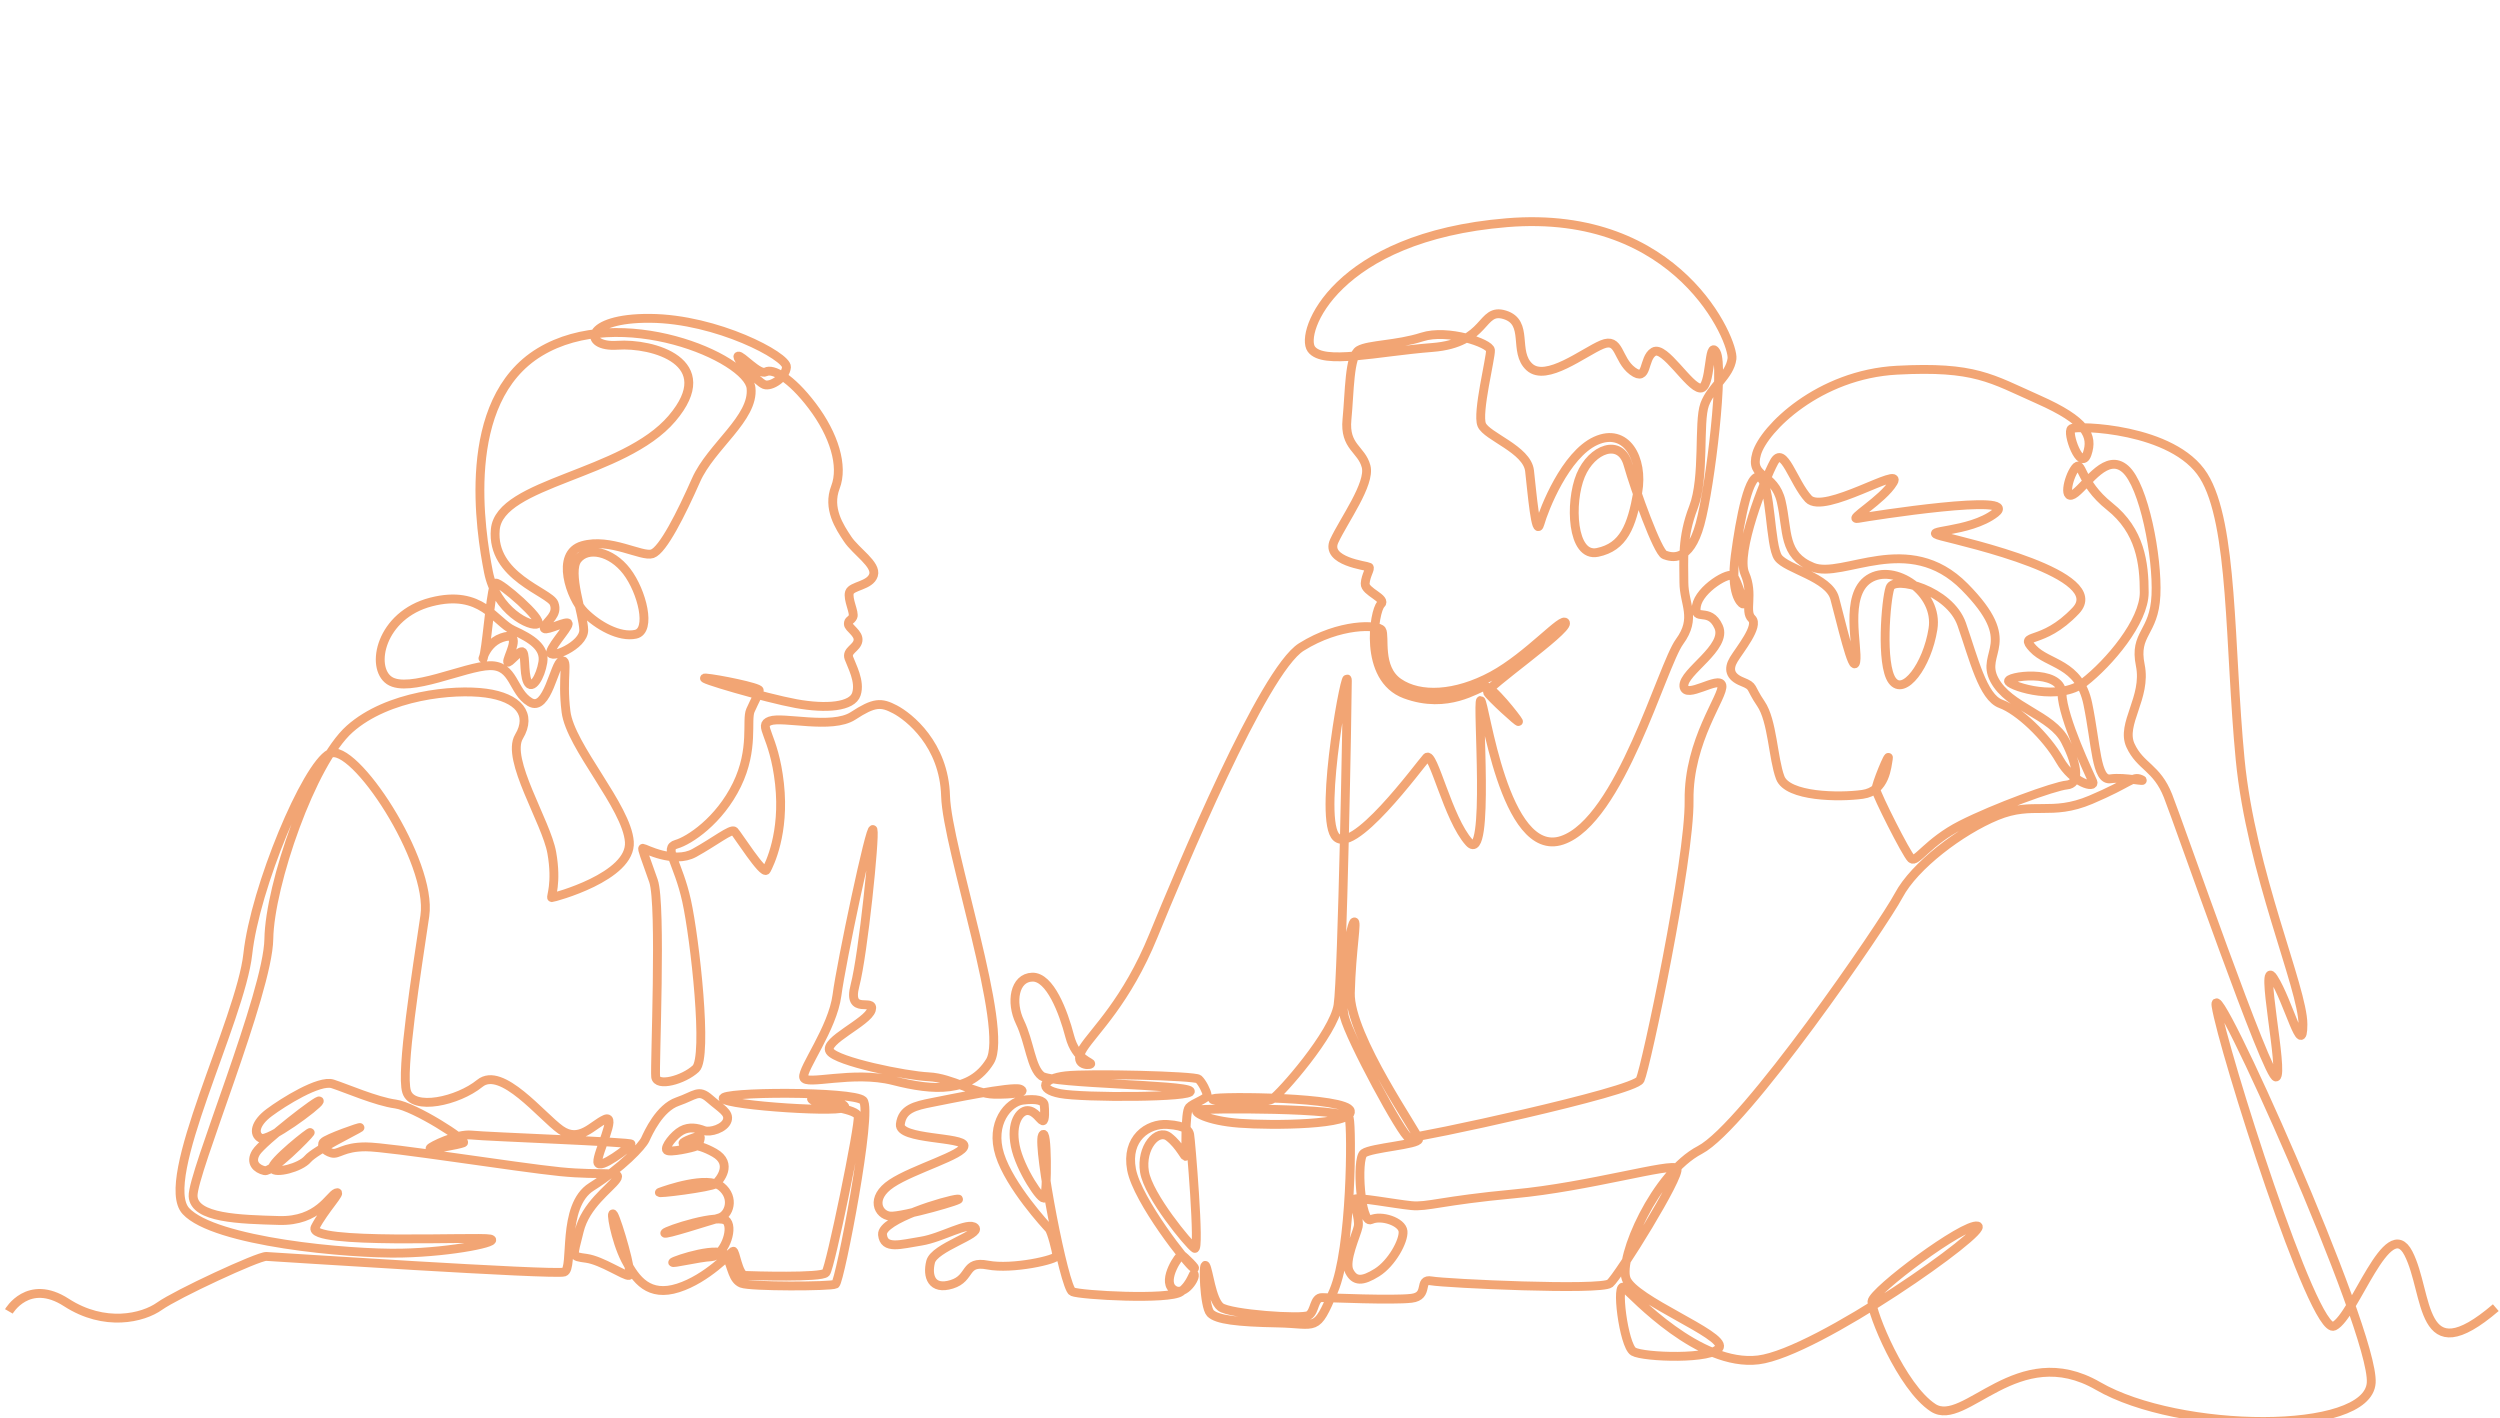 <svg width="282" height="160" viewBox="0 0 282 160" fill="none" xmlns="http://www.w3.org/2000/svg">
<g clip-path="url(#clip0_3114_2713)">
<path d="M1 147.924C1 147.924 3.18 144.137 7.49 146.923C11.8 149.709 16.116 148.68 18.006 147.331C19.896 145.981 29.14 141.683 30.041 141.726C30.943 141.77 62.535 143.854 63.644 143.484C64.753 143.114 63.273 136.035 66.725 133.869C70.178 131.698 72.445 129.266 72.784 128.531C73.122 127.796 74.384 124.972 76.422 124.265C78.46 123.558 78.782 122.823 80.039 123.928C81.295 125.032 82.306 125.495 82.033 126.382C81.754 127.274 80.11 127.791 79.394 127.519C78.673 127.241 77.76 127.051 76.886 127.53C76.012 128.009 74.925 129.423 75.215 129.739C75.504 130.055 78.132 129.472 78.52 129.287C78.908 129.102 79.121 128.145 78.919 128.145C78.717 128.145 76.947 128.776 77.039 128.972C77.132 129.173 78.427 128.803 80.585 130.033C82.743 131.263 81.169 133.134 80.71 133.532C80.246 133.929 73.718 134.75 74.434 134.484C75.155 134.217 79.793 132.579 81.355 133.847C82.918 135.115 82.24 137.079 81.131 137.384C80.022 137.689 74.827 139.386 74.991 139.082C75.155 138.777 81.235 136.791 81.994 137.77C82.754 138.75 81.585 141.699 80.23 141.759C78.875 141.819 75.608 142.619 75.898 142.374C76.187 142.129 81.361 140.399 81.978 141.721C82.595 143.043 82.655 144.36 83.644 144.757C84.633 145.154 93.751 145.127 94.242 144.85C94.734 144.572 98.493 125.206 97.356 124.134C96.215 123.063 81.148 123.122 81.579 123.922C82.011 124.722 95.723 125.609 95.291 124.815C94.86 124.015 90.484 123.465 91.779 124.156C93.073 124.847 96.602 125.059 96.799 125.919C97.001 126.779 93.658 142.983 93.161 143.565C92.664 144.148 84.813 143.903 84.043 143.87C83.273 143.837 82.934 140.986 82.688 141.139C82.442 141.291 79.76 144.24 76.493 145.279C73.226 146.324 71.719 144.42 70.549 142.118C69.38 139.816 68.796 136.285 69.222 137.025C69.653 137.759 71.44 143.778 70.948 143.87C70.457 143.963 67.9 142.183 66.141 141.938C64.382 141.694 64.633 141.813 65.338 138.87C66.048 135.926 68.79 134.081 69.528 133.036C70.265 131.992 68.069 132.656 63.18 132.166C58.29 131.676 43.852 129.364 41.262 129.364C38.673 129.364 38.181 130.283 37.4 130.06C36.619 129.837 36.16 129.26 36.482 128.847C36.804 128.433 40.842 127.007 40.596 127.203C40.35 127.405 35.559 129.734 34.712 130.735C33.865 131.731 31.03 132.422 30.735 131.807C30.44 131.192 35.204 127.416 34.985 127.769C34.772 128.123 30.719 132.247 29.839 132.052C28.96 131.85 28.173 131.159 28.883 129.995C29.593 128.83 36.154 123.732 36.018 124.211C35.881 124.684 30.271 128.847 29.408 128.384C28.544 127.922 28.774 126.681 30.364 125.5C31.948 124.319 36.018 121.773 37.526 122.263C39.033 122.752 42.453 124.243 44.611 124.532C46.769 124.826 52.778 128.689 52.27 128.906C51.762 129.119 48.43 129.728 48.512 129.527C48.594 129.32 51.533 127.851 53.215 128.036C54.898 128.221 71.309 128.814 71.21 129.059C71.107 129.304 67.512 132.106 67.43 131.083C67.348 130.06 69.648 125.642 68.249 126.257C66.851 126.871 65.376 128.955 63.24 127.443C61.104 125.93 56.586 120.2 54.122 122.203C51.658 124.211 46.561 125.353 45.868 123.144C45.168 120.935 47.02 109.437 47.922 103.3C48.823 97.162 39.869 83.618 37.198 85.011C34.526 86.404 28.774 100.111 27.954 107.598C27.135 115.086 17.761 133.129 20.967 136.606C24.174 140.083 39.328 141.476 45.288 141.351C51.249 141.226 56.586 140.039 55.269 139.756C53.953 139.468 34.521 140.453 35.548 138.445C36.575 136.443 38.711 134.272 37.93 134.56C37.149 134.848 35.919 137.792 31.478 137.672C27.042 137.547 21.907 137.428 21.781 134.93C21.656 132.432 30.233 111.984 30.325 105.912C30.418 99.834 35.171 86.034 39.443 82.231C43.715 78.427 51.15 77.688 54.805 78.183C58.46 78.678 60.066 80.555 58.542 83.091C57.023 85.626 61.623 92.706 62.24 96.183C62.858 99.659 62.076 101.254 62.24 101.254C62.404 101.254 71.276 98.919 70.992 94.953C70.702 90.986 64.338 84.212 63.846 80.283C63.355 76.354 64.174 74.352 63.355 74.553C62.535 74.76 61.77 80.386 59.782 79.2C57.788 78.014 58.017 75.027 55.242 75.087C52.467 75.146 46.124 78.237 43.923 76.762C41.727 75.288 42.917 69.379 48.626 67.904C54.335 66.429 55.837 70.157 57.908 71.098C59.984 72.039 61.503 73.041 61.235 74.7C60.967 76.36 60 77.932 59.509 76.909C59.017 75.886 59.367 73.351 58.809 73.514C58.252 73.677 57.045 75.337 57.291 74.434C57.536 73.53 58.891 71.12 56.591 71.936C54.291 72.752 54.248 75.761 54.641 73.694C55.029 71.626 55.422 65.918 55.914 65.776C56.406 65.635 61.355 69.912 60.639 70.358C59.918 70.81 55.958 68.927 55.095 64.509C54.231 60.09 51.768 45.236 60.885 39.713C70.003 34.19 84.343 40.366 84.715 43.761C85.086 47.156 80.197 50.35 78.514 54.154C76.832 57.957 74.778 62.049 73.587 62.463C72.396 62.871 68.823 60.64 65.698 61.543C62.573 62.441 64.382 67.496 65.906 69.03C67.424 70.565 69.872 71.936 71.697 71.544C73.527 71.158 72.434 66.718 70.691 64.443C68.943 62.174 66.288 61.636 65.147 63.094C64.005 64.552 65.802 69.27 65.846 71.055C65.889 72.834 61.88 74.466 62.114 73.53C62.344 72.594 64.595 70.309 63.994 70.26C63.393 70.211 61.126 71.424 61.404 70.723C61.683 70.015 62.989 69.357 62.497 68.067C62.005 66.778 55.379 65.058 55.87 59.72C56.362 54.382 70.353 53.615 75.805 47.2C81.257 40.785 73.587 38.668 69.642 38.945C65.698 39.223 65.824 35.844 73.341 35.909C80.858 35.969 88.807 40.208 88.714 41.405C88.621 42.602 86.977 43.663 86.217 43.38C85.458 43.092 82.928 40.355 83.262 40.17C83.59 39.985 85.622 42.357 86.387 41.949C87.146 41.541 89.162 42.542 91.626 45.796C94.089 49.05 95.16 52.57 94.237 54.959C93.314 57.353 94.69 59.421 95.614 60.809C96.537 62.202 98.919 63.671 98.531 64.879C98.143 66.087 96.067 66.065 95.821 66.821C95.575 67.578 96.439 69.134 96.209 69.585C95.985 70.037 95.695 69.912 95.695 70.385C95.695 70.853 96.908 71.43 96.783 72.268C96.657 73.106 95.45 73.373 95.756 74.232C96.062 75.092 97.072 76.871 96.597 78.302C96.127 79.733 93.21 79.989 89.796 79.369C86.387 78.749 78.274 76.376 79.607 76.48C80.94 76.583 85.665 77.546 85.644 77.873C85.622 78.199 85.141 79.026 84.649 80.131C84.158 81.235 85.092 84.478 83.12 88.526C81.148 92.575 77.739 94.828 76.28 95.236C74.821 95.644 76.504 97.325 77.449 101.618C78.394 105.917 79.875 119.254 78.487 120.543C77.1 121.833 74.079 122.633 73.958 121.463C73.833 120.298 74.636 102.005 73.712 99.366C72.789 96.727 72.358 95.682 72.522 95.682C72.685 95.682 76.012 97.483 78.312 96.215C80.612 94.947 82.502 93.435 82.83 93.761C83.158 94.088 86.119 98.751 86.447 98.141C86.775 97.526 88.544 94.006 87.927 88.401C87.31 82.797 85.42 81.856 86.856 81.322C88.293 80.789 93.838 82.302 96.225 80.751C98.607 79.195 99.388 79.195 100.951 80.016C102.513 80.832 106.496 83.945 106.66 89.794C106.824 95.644 113.887 116.125 111.669 119.716C109.451 123.307 105.321 123.063 100.76 121.893C96.198 120.728 90.839 122.508 90.653 121.523C90.468 120.543 93.92 116 94.412 112.256C94.903 108.512 98.23 92.798 98.476 93.598C98.722 94.398 97.367 107.653 96.444 111.151C95.521 114.65 98.722 112.501 98.29 113.916C97.859 115.325 92.866 117.414 93.609 118.579C94.352 119.743 102.175 121.343 104.764 121.463C107.354 121.588 109.981 123.384 112.095 123.427C114.21 123.471 115.936 123.22 115.073 122.856C114.21 122.491 106.938 124.004 105.092 124.368C103.245 124.738 101.765 125.065 101.557 126.822C101.35 128.58 108.747 128.215 108.747 129.238C108.747 130.261 103.038 131.856 100.574 133.494C98.11 135.131 99.055 137.052 100.41 137.177C101.765 137.302 109.162 135.175 108.009 135.256C106.856 135.338 99.383 137.547 99.547 139.267C99.711 140.986 101.557 140.371 103.901 140.001C106.245 139.631 109.244 137.749 109.981 138.489C110.719 139.229 105.381 140.698 104.972 142.336C104.562 143.973 105.097 145.568 107.354 144.871C109.615 144.175 108.67 142.172 111.418 142.7C114.171 143.233 119.263 142.085 119.225 141.634C119.181 141.182 118.629 138.913 118.323 138.587C118.017 138.26 113.909 133.82 112.778 130.261C111.647 126.703 113.762 124.309 115.346 124.102C116.93 123.895 117.728 124.145 117.788 124.613C117.848 125.081 117.903 126.507 117.613 126.425C117.324 126.344 116.75 125.261 115.887 125.272C115.024 125.283 114.007 126.665 114.521 129.26C115.035 131.861 117.542 135.605 117.826 135.11C118.116 134.62 118.176 126.822 117.58 128.09C116.985 129.358 120.044 145.307 120.967 145.704C121.891 146.101 131.904 146.656 133.183 145.72C134.461 144.784 134.614 143.293 134.723 143.805C134.832 144.316 133.412 146.411 132.259 145.372C131.107 144.333 133.062 141.476 133.292 141.568C133.521 141.661 135.215 143.331 134.63 143.027C134.046 142.722 128.299 135.431 127.638 131.932C126.977 128.433 129.457 126.697 131.675 126.839C133.893 126.98 134.111 127.59 134.199 127.987C134.292 128.384 135.384 141.215 134.75 140.812C134.117 140.409 129.528 134.876 129.096 132.171C128.665 129.472 130.544 127.247 131.839 128.243C133.133 129.238 133.718 130.757 133.751 130.376C133.784 129.995 133.658 125.429 134.133 124.918C134.603 124.407 136.209 123.939 136.165 123.525C136.122 123.117 135.608 122.094 135.198 121.724C134.789 121.354 122.814 121.049 120.203 121.354C117.591 121.659 117.039 122.867 119.585 123.356C122.131 123.846 134.805 123.808 134.253 123.068C133.696 122.333 118.684 122.268 117.493 121.37C116.302 120.472 116.138 117.545 115.051 115.292C113.964 113.04 114.434 110.281 116.439 110.221C118.443 110.161 119.951 114.15 120.661 116.881C121.372 119.613 123.251 119.836 123.021 120.021C122.792 120.206 120.967 120.146 122.18 118.242C123.393 116.337 127.07 112.985 130.107 105.536C133.155 98.103 142.481 75.68 146.796 72.981C151.112 70.282 155.422 70.434 155.854 71.076C156.286 71.718 155.362 75.342 157.766 76.996C160.17 78.656 164.207 78.438 168.304 76.229C172.401 74.02 176.378 69.384 176.592 70.276C176.805 71.169 167.545 77.606 167.791 78.096C168.037 78.585 171.407 81.654 171.282 81.371C171.156 81.083 168.222 77.29 167.463 77.421C166.704 77.551 163.311 80.082 158.509 78.302C153.702 76.523 155.018 68.851 155.756 68.176C156.493 67.501 153.926 66.767 153.991 65.825C154.051 64.884 154.647 64.106 154.423 63.965C154.199 63.823 149.43 63.328 150.5 61.021C151.571 58.708 154.608 54.578 154.095 52.614C153.581 50.65 151.631 50.426 151.937 47.314C152.243 44.202 152.183 40.132 153.292 39.5C154.401 38.864 157.564 38.929 160.421 38.01C163.278 37.09 168.064 38.706 168.124 39.5C168.184 40.295 166.583 46.601 167.141 47.918C167.698 49.24 172.254 50.682 172.533 53.104C172.811 55.531 173.243 60.743 173.702 59.089C174.166 57.429 176.57 51.292 179.99 49.73C183.409 48.168 185.414 51.694 184.737 55.531C184.059 59.367 183.136 61.701 180.208 62.31C177.28 62.925 177.034 56.662 178.296 53.626C179.558 50.59 182.792 49.42 183.628 52.369C184.458 55.313 186.988 62.31 187.758 62.588C188.528 62.865 190.56 63.507 191.762 59.122C192.964 54.736 194.505 41.323 193.581 39.729C192.658 38.135 193.068 43.864 191.795 43.777C190.522 43.696 187.769 38.951 186.534 39.685C185.3 40.42 185.917 43.162 184.152 41.856C182.388 40.545 182.754 38.01 180.7 38.869C178.646 39.729 174.412 43.124 172.527 41.405C170.637 39.685 172.527 36.372 169.735 35.512C166.944 34.652 167.867 38.706 161.563 39.196C155.259 39.685 149.26 41.198 147.922 39.381C146.583 37.563 150.571 26.719 169.981 25.119C189.391 23.519 195.614 38.543 195.368 40.464C195.122 42.384 193.024 43.614 192.287 45.622C191.549 47.624 192.33 53.844 191.014 57.245C189.697 60.64 189.943 63.175 189.943 65.673C189.943 68.171 191.424 69.683 189.451 72.382C187.479 75.081 182.765 92.575 176.204 94.784C169.643 96.993 167.474 79.01 167.02 79.01C166.567 79.01 168.129 97.668 165.726 95.029C163.322 92.39 161.661 84.658 160.918 85.452C160.175 86.247 152.352 96.993 150.566 94.229C148.779 91.465 151.981 74.466 151.981 76.8C151.981 79.135 151.424 110.188 150.932 113.382C150.44 116.576 144.464 123.356 143.508 123.971C142.552 124.586 136.083 124.249 136.821 123.939C137.558 123.634 151.981 123.726 152.319 125.321C152.658 126.915 143.508 126.98 139.809 126.703C136.111 126.425 134.45 125.381 135.095 125.201C135.739 125.021 151.888 124.923 152.194 126.121C152.5 127.318 152.472 140.823 150.44 145.606C148.408 150.394 148.61 149.311 144.092 149.23C139.574 149.148 137.231 148.86 136.531 148.125C135.832 147.391 135.668 142.276 135.996 142.765C136.324 143.255 136.652 146.612 137.679 147.429C138.706 148.245 146.878 148.822 147.621 148.37C148.359 147.918 148.184 146.34 149.14 146.368C150.101 146.389 157.111 146.694 159.203 146.449C161.301 146.204 159.902 144.197 161.465 144.485C163.027 144.773 180.607 145.59 181.596 144.773C182.579 143.957 189.686 132.498 189.156 131.801C188.621 131.105 179.176 133.891 170.834 134.663C162.492 135.441 161.038 136.176 159.186 135.991C157.34 135.806 153.024 134.99 152.817 135.273C152.609 135.561 153.39 137.444 153.204 138.363C153.019 139.283 151.604 142.232 152.199 143.397C152.795 144.561 153.658 144.583 155.324 143.538C156.99 142.493 158.362 139.98 158.263 138.891C158.159 137.808 155.799 137.03 154.647 137.58C153.494 138.135 152.964 130.724 153.827 130.093C154.69 129.456 160.022 129.119 160.022 128.509C160.022 127.9 152.194 116.908 152.319 112C152.445 107.092 153.15 103.621 152.718 104.023C152.287 104.426 151.025 112.185 151.642 114.672C152.259 117.159 158.236 128.205 158.913 128.33C159.591 128.455 184.365 123.171 185.01 121.795C185.655 120.413 190.615 97.091 190.528 90.279C190.44 83.466 194.532 78.433 194.226 77.296C193.92 76.159 190.069 78.983 189.943 77.388C189.817 75.794 194.903 73.03 193.855 70.701C192.806 68.367 191.019 70.238 191.358 68.339C191.697 66.435 195.117 64.378 195.548 64.993C195.98 65.608 196.843 68.236 196.597 68.132C196.351 68.029 195.182 66.925 195.734 62.691C196.291 58.458 197.318 53.098 198.547 53.871C199.782 54.649 199.634 61.581 200.58 62.893C201.525 64.204 206.288 65.102 206.949 67.474C207.605 69.847 209.047 76.229 209.331 74.635C209.621 73.041 207.976 67.148 210.812 65.303C213.647 63.464 218.7 66.816 218.039 70.951C217.384 75.087 214.751 78.564 213.439 76.762C212.123 74.961 212.724 67.665 213.194 66.288C213.663 64.911 219.929 66.533 221.284 70.423C222.639 74.308 223.666 78.656 225.682 79.391C227.692 80.12 230.817 83.069 232.336 85.73C233.855 88.391 236.4 88.962 236.073 88.184C235.745 87.406 232.664 81.023 232.582 78.199C232.5 75.375 226.13 76.278 226.583 76.888C227.037 77.502 232.292 79.14 235.089 76.969C237.881 74.798 241.869 70.135 241.869 66.821C241.869 63.507 241.415 59.867 237.968 57.125C234.516 54.382 234.887 51.722 234.068 52.826C233.248 53.931 232.664 56.755 234.111 55.607C235.559 54.459 237.646 51.063 239.738 52.908C241.836 54.747 243.393 62.811 243.191 67.148C242.989 71.484 240.683 71.403 241.426 75.043C242.169 78.683 239.208 81.671 240.317 84.086C241.426 86.502 243.273 86.54 244.551 89.773C245.83 93.005 255.827 121.855 256.75 121.485C257.673 121.115 254.778 107.734 256.444 110.314C258.11 112.893 259.771 119.58 259.771 115.532C259.771 111.483 253.915 98.408 252.686 85.643C251.456 72.877 251.948 59.067 248.556 53.664C245.169 48.261 234.292 47.989 233.674 48.353C233.057 48.723 234.723 53.261 235.428 51.21C236.138 49.153 235.335 47.467 229.943 45.072C224.551 42.678 222.798 41.296 213.986 41.758C205.174 42.221 198.979 48.359 198.149 51.177C197.318 54.002 200.153 53.234 200.924 56.581C201.694 59.927 201.077 62.593 204.469 63.975C207.862 65.358 215.253 59.769 221.601 66.184C227.949 72.6 223.289 73.53 224.961 76.681C226.627 79.831 231.451 80.609 232.97 83.597C234.488 86.584 234.532 88.423 233.134 88.548C231.735 88.674 224.999 91.127 221.219 93.048C217.438 94.969 216.165 97.385 215.592 96.852C215.018 96.319 211.648 89.609 211.609 89.076C211.566 88.543 213.172 84.696 213.008 85.556C212.844 86.415 212.718 89.239 210.091 89.604C207.463 89.974 201.628 89.892 200.809 87.721C199.99 85.55 199.946 81.306 198.629 79.38C197.313 77.454 197.93 77.47 196.515 76.898C195.1 76.327 194.931 75.446 195.57 74.385C196.209 73.318 198.465 70.597 197.602 69.781C196.739 68.965 197.848 67.05 196.821 64.71C195.794 62.37 199.017 54.132 200.11 52.13C201.197 50.127 202.268 54.399 203.994 56.265C205.72 58.126 214.756 52.396 213.565 54.404C212.374 56.407 208.266 58.719 209.599 58.474C210.932 58.229 228.064 55.547 225.087 57.859C222.109 60.172 216.275 59.764 219.028 60.477C221.781 61.195 237.968 64.835 234.144 68.883C230.32 72.932 227.61 71.31 229.309 73.149C231.003 74.989 234.548 74.755 235.504 79.385C236.46 84.016 236.428 88.097 238.061 87.852C239.695 87.607 242.404 88.314 241.481 87.912C240.558 87.514 240.339 88.309 235.843 90.213C231.347 92.118 229.342 90.338 225.245 92.025C221.148 93.712 215.941 97.673 214.182 100.987C212.429 104.301 196.805 127.073 191.751 129.712C186.698 132.351 182.568 141.862 183.431 144.256C184.294 146.651 194.565 150.536 193.947 151.967C193.33 153.398 185.36 153.115 184.251 152.456C183.142 151.798 182.197 144.354 183.224 145.258C184.251 146.155 191.686 154.219 198.34 153.398C204.994 152.582 224.589 138.668 223.071 138.298C221.552 137.928 211.238 145.622 211.156 146.808C211.074 147.995 214.483 156.467 218.056 158.796C221.628 161.13 227.545 151.063 236.663 156.342C245.78 161.62 267.102 161.864 267.474 155.972C267.845 150.079 249.233 108.714 249.976 113.497C250.719 118.28 260.973 150.721 263.284 149.589C265.595 148.452 269.32 136.824 271.664 141.367C274.008 145.911 272.773 154.992 281.525 147.505" stroke="#F2A574" stroke-miterlimit="10"/>
</g>
<defs>
<clipPath id="clip0_3114_2713">
<rect width="282" height="160" fill="white"/>
</clipPath>
</defs>
</svg>
